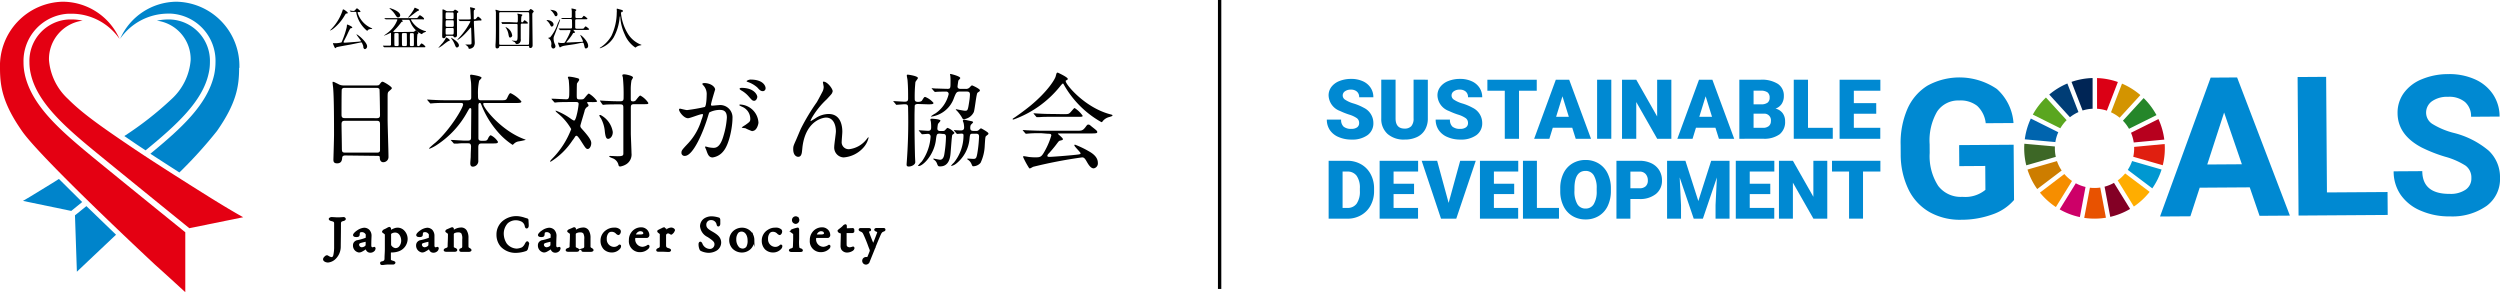 <svg xmlns="http://www.w3.org/2000/svg" xmlns:xlink="http://www.w3.org/1999/xlink" width="372.041" height="43.477" viewBox="0 0 372.041 43.477">
  <defs>
    <clipPath id="clip-path">
      <rect id="長方形_6" data-name="長方形 6" width="165.55" height="43.221" fill="none"/>
    </clipPath>
  </defs>
  <g id="グループ_82" data-name="グループ 82" transform="translate(-778 -6202.5)">
    <g id="レイヤー_2" data-name="レイヤー 2" transform="translate(778 6202.756)">
      <g id="design">
        <g id="logo-header-pc">
          <g id="グループ_6" data-name="グループ 6" clip-path="url(#clip-path)">
            <g id="グループ_5" data-name="グループ 5" clip-path="url(#clip-path)">
              <path id="パス_44" data-name="パス 44" d="M78.4,57.945a.37.37,0,0,1,.21-.1c.056,0,.1.043.21.1a1.128,1.128,0,0,0,.487.179c.179,0,.308-.154.364-.358a5.705,5.705,0,0,0,.13-1.381v-3.4c0-.3-.123-.382-.567-.487-.16-.043-.234-.123-.234-.179s.16-.154.284-.154c.241,0,.648.043.968.043s.7-.043.826-.043a.2.2,0,0,1,.21.154c0,.056-.08.142-.228.179-.364.086-.493.173-.493.543,0,1.443-.031,3.182-.031,3.386a2.43,2.43,0,0,1-.87,1.881,1.733,1.733,0,0,1-.894.37c-.321,0-.617-.167-.617-.345s.148-.271.247-.37" transform="translate(-29.952 -19.991)"/>
              <path id="パス_45" data-name="パス 45" d="M78.4,57.945a.37.37,0,0,1,.21-.1c.056,0,.1.043.21.1a1.128,1.128,0,0,0,.487.179c.179,0,.308-.154.364-.358a5.705,5.705,0,0,0,.13-1.381v-3.4c0-.3-.123-.382-.567-.487-.16-.043-.234-.123-.234-.179s.16-.154.284-.154c.241,0,.648.043.968.043s.7-.043.826-.043a.2.2,0,0,1,.21.154c0,.056-.08.142-.228.179-.364.086-.493.173-.493.543,0,1.443-.031,3.182-.031,3.386a2.43,2.43,0,0,1-.87,1.881,1.733,1.733,0,0,1-.894.37c-.321,0-.617-.167-.617-.345S78.3,58.044,78.4,57.945Z" transform="translate(-29.952 -19.991)" fill="none" stroke="#000" stroke-miterlimit="10" stroke-width="0.25"/>
              <path id="パス_46" data-name="パス 46" d="M87.612,55.03a1.172,1.172,0,0,1,.278.691c0,.3-.037.617-.037,1.542,0,.259.142.389.29.389a.913.913,0,0,0,.278-.068c.031,0,.068.062.068.123a1.042,1.042,0,0,1-.068.21.715.715,0,0,1-.586.29.561.561,0,0,1-.574-.5s-.062-.043-.08-.037a5.717,5.717,0,0,1-.617.382.845.845,0,0,1-.426.123.907.907,0,0,1-.759-.95.617.617,0,0,1,.117-.382.814.814,0,0,1,.321-.234,7.562,7.562,0,0,0,1.363-.382.16.16,0,0,0,.093-.123v-.3a.579.579,0,0,0,0-.21.759.759,0,0,0-.709-.45.66.66,0,0,0-.358.1.839.839,0,0,0-.08.395.3.3,0,0,1-.074.179.616.616,0,0,1-.234.062,1.073,1.073,0,0,1-.333-.043.191.191,0,0,1-.1-.123c0-.136.234-.389.58-.617a1.979,1.979,0,0,1,.944-.358.962.962,0,0,1,.728.3M87.2,57.367a.714.714,0,0,0,.062-.241v-.512c0-.031-.043-.049-.068-.049-.228.043-.7.154-.857.21a.39.39,0,0,0-.3.37.53.53,0,0,0,.537.5.974.974,0,0,0,.617-.278" transform="translate(-32.722 -20.98)"/>
              <path id="パス_47" data-name="パス 47" d="M87.612,55.03a1.172,1.172,0,0,1,.278.691c0,.3-.037.617-.037,1.542,0,.259.142.389.29.389a.913.913,0,0,0,.278-.068c.031,0,.068.062.068.123a1.042,1.042,0,0,1-.068.21.715.715,0,0,1-.586.29.561.561,0,0,1-.574-.5s-.062-.043-.08-.037a5.72,5.72,0,0,1-.617.382.845.845,0,0,1-.426.123.907.907,0,0,1-.759-.95.617.617,0,0,1,.117-.382.814.814,0,0,1,.321-.234,7.561,7.561,0,0,0,1.363-.382.16.16,0,0,0,.093-.123v-.3a.579.579,0,0,0,0-.21.759.759,0,0,0-.709-.45.66.66,0,0,0-.358.1.839.839,0,0,0-.08.395.3.3,0,0,1-.074.179.616.616,0,0,1-.234.062,1.073,1.073,0,0,1-.333-.043.191.191,0,0,1-.1-.123c0-.136.234-.389.58-.617a1.98,1.98,0,0,1,.944-.358A.962.962,0,0,1,87.612,55.03ZM87.2,57.367a.714.714,0,0,0,.062-.241v-.512c0-.031-.043-.049-.068-.049-.228.043-.7.154-.857.21a.39.39,0,0,0-.3.37.53.53,0,0,0,.537.5A.974.974,0,0,0,87.2,57.367Z" transform="translate(-32.722 -20.98)" fill="none" stroke="#000" stroke-miterlimit="10" stroke-width="0.25"/>
              <path id="パス_48" data-name="パス 48" d="M95.257,55a1.678,1.678,0,0,1,.512,1.184,1.85,1.85,0,0,1-1.233,1.739,2.936,2.936,0,0,1-.882.167,2.187,2.187,0,0,1-.3,0,.337.337,0,0,0-.08.16v1.011c0,.111,0,.2.438.321.185.056.241.111.241.16a.226.226,0,0,1-.228.148h-.734c-.364,0-.734.074-.839.074s-.228,0-.228-.148.062-.117.216-.16c.376-.1.426-.253.438-.53,0-.481.049-.913.049-1.406V55.564c0-.055,0-.117-.271-.3-.117-.074-.148-.111-.148-.136a.5.5,0,0,1,.185-.216,4.378,4.378,0,0,0,.512-.253.747.747,0,0,1,.278-.117.2.2,0,0,1,.111.111v.321c0,.1.049.056.08.043a3.435,3.435,0,0,1,.537-.265,1.289,1.289,0,0,1,.487-.1,1.233,1.233,0,0,1,.87.339m-1.85.3a.3.3,0,0,0-.1.148v1.2c0,.469,0,.567.074.617a1,1,0,0,0,.691.432.845.845,0,0,0,.617-.253,1.48,1.48,0,0,0,.364-.962c0-.617-.321-1.344-1.024-1.344a1.073,1.073,0,0,0-.617.173" transform="translate(-35.23 -20.903)"/>
              <path id="パス_49" data-name="パス 49" d="M95.257,55a1.678,1.678,0,0,1,.512,1.184,1.85,1.85,0,0,1-1.233,1.739,2.936,2.936,0,0,1-.882.167,2.187,2.187,0,0,1-.3,0,.337.337,0,0,0-.08.16v1.011c0,.111,0,.2.438.321.185.056.241.111.241.16a.226.226,0,0,1-.228.148h-.734c-.364,0-.734.074-.839.074s-.228,0-.228-.148.062-.117.216-.16c.376-.1.426-.253.438-.53,0-.481.049-.913.049-1.406V55.564c0-.055,0-.117-.271-.3-.117-.074-.148-.111-.148-.136a.5.5,0,0,1,.185-.216,4.378,4.378,0,0,0,.512-.253.747.747,0,0,1,.278-.117.2.2,0,0,1,.111.111v.321c0,.1.049.056.08.043a3.435,3.435,0,0,1,.537-.265,1.289,1.289,0,0,1,.487-.1A1.233,1.233,0,0,1,95.257,55Zm-1.85.3a.3.3,0,0,0-.1.148v1.2c0,.469,0,.567.074.617a1,1,0,0,0,.691.432.845.845,0,0,0,.617-.253,1.48,1.48,0,0,0,.37-.968c0-.617-.321-1.344-1.024-1.344a1.073,1.073,0,0,0-.6.173Z" transform="translate(-35.23 -20.903)" fill="none" stroke="#000" stroke-miterlimit="10" stroke-width="0.25"/>
              <path id="パス_50" data-name="パス 50" d="M102.817,55.03a1.234,1.234,0,0,1,.271.691v1.542c0,.259.136.389.29.389a.876.876,0,0,0,.271-.068c.031,0,.074.062.074.123a.771.771,0,0,1-.074.21.715.715,0,0,1-.586.29c-.21,0-.463-.08-.567-.5,0,0-.068-.043-.08-.037a6.4,6.4,0,0,1-.617.382.882.882,0,0,1-.426.123.913.913,0,0,1-.765-.95.617.617,0,0,1,.123-.382.771.771,0,0,1,.321-.234,7.931,7.931,0,0,0,1.363-.382.166.166,0,0,0,.086-.123v-.3a.579.579,0,0,0,0-.21.746.746,0,0,0-.7-.45.666.666,0,0,0-.364.1.931.931,0,0,0-.08.395.271.271,0,0,1-.068.179.616.616,0,0,1-.234.062,1.092,1.092,0,0,1-.339-.043.2.2,0,0,1-.093-.123c0-.136.228-.389.574-.617a2,2,0,0,1,.95-.358.968.968,0,0,1,.728.3m-.5,2.325a.7.7,0,0,0,.068-.241v-.512c0-.031-.037-.049-.062-.049a8.758,8.758,0,0,0-.857.21c-.228.08-.3.173-.3.37a.53.53,0,0,0,.537.5.962.962,0,0,0,.617-.278" transform="translate(-38.559 -20.98)"/>
              <path id="パス_51" data-name="パス 51" d="M102.817,55.03a1.234,1.234,0,0,1,.271.691v1.542c0,.259.136.389.29.389a.876.876,0,0,0,.271-.068c.031,0,.074.062.074.123a.771.771,0,0,1-.074.21.715.715,0,0,1-.586.29c-.21,0-.463-.08-.567-.5,0,0-.068-.043-.08-.037a6.4,6.4,0,0,1-.617.382.882.882,0,0,1-.426.123.913.913,0,0,1-.765-.95.617.617,0,0,1,.123-.382.771.771,0,0,1,.321-.234,7.933,7.933,0,0,0,1.363-.382.166.166,0,0,0,.086-.123v-.3a.579.579,0,0,0,0-.21.746.746,0,0,0-.7-.45.666.666,0,0,0-.364.1.931.931,0,0,0-.08.395.271.271,0,0,1-.068.179.617.617,0,0,1-.234.062,1.091,1.091,0,0,1-.339-.043.2.2,0,0,1-.093-.123c0-.136.228-.389.574-.617a2,2,0,0,1,.95-.358A.968.968,0,0,1,102.817,55.03Zm-.444,2.337a.7.7,0,0,0,.068-.241v-.512c0-.031-.037-.049-.062-.049a8.752,8.752,0,0,0-.857.21c-.228.08-.3.173-.3.37a.53.53,0,0,0,.537.5A.962.962,0,0,0,102.373,57.367Z" transform="translate(-38.559 -20.98)" fill="none" stroke="#000" stroke-miterlimit="10" stroke-width="0.25"/>
              <path id="パス_52" data-name="パス 52" d="M107.661,54.918c.154-.074.358-.148.518-.228l.21-.08s.136.037.136.1v.352c0,.08,0,.043.056,0a2,2,0,0,1,1.135-.407.826.826,0,0,1,.74.376A1.918,1.918,0,0,1,110.7,56.1v1.2c0,.228.062.3.21.376s.241.154.241.222-.13.13-.234.13h-1.116c-.093,0-.222,0-.222-.13s.043-.111.179-.167a.363.363,0,0,0,.265-.345V56.294a1.721,1.721,0,0,0-.148-.944.666.666,0,0,0-.574-.216,1.234,1.234,0,0,0-.691.173.364.364,0,0,0-.093.2v1.85c0,.123,0,.222.315.339.142.055.2.13.2.191s-.08.13-.222.13h-1.314c-.111,0-.234-.037-.234-.117s.1-.148.179-.173c.352-.111.4-.21.407-.382,0-.389.049-.987.049-1.807,0-.123-.08-.216-.278-.333-.1-.074-.117-.1-.117-.123a.284.284,0,0,1,.148-.2" transform="translate(-41.109 -20.93)"/>
              <path id="パス_53" data-name="パス 53" d="M107.661,54.918c.154-.074.358-.148.518-.228l.21-.08s.136.037.136.1v.352c0,.08,0,.043.056,0a2,2,0,0,1,1.135-.407.826.826,0,0,1,.74.376A1.918,1.918,0,0,1,110.7,56.1v1.2c0,.228.062.3.21.376s.241.154.241.222-.13.13-.234.13h-1.116c-.093,0-.222,0-.222-.13s.043-.111.179-.167a.363.363,0,0,0,.265-.345V56.294a1.721,1.721,0,0,0-.148-.944.666.666,0,0,0-.574-.216,1.234,1.234,0,0,0-.691.173.364.364,0,0,0-.093.2v1.85c0,.123,0,.222.315.339.142.055.2.13.2.191s-.08.13-.222.13h-1.314c-.111,0-.234-.037-.234-.117s.1-.148.179-.173c.352-.111.4-.21.407-.382,0-.389.049-.987.049-1.807,0-.123-.08-.216-.278-.333-.1-.074-.117-.1-.117-.123a.284.284,0,0,1,.16-.167Z" transform="translate(-41.109 -20.93)" fill="none" stroke="#000" stroke-miterlimit="10" stroke-width="0.25"/>
              <path id="パス_54" data-name="パス 54" d="M123.873,52.111c.2.056.456.148.518.148a.179.179,0,0,1,.123.123c0,.148.037.617.037.826s-.086.315-.185.315-.13-.123-.16-.234a1.067,1.067,0,0,0-.549-.771,2.035,2.035,0,0,0-.95-.216,1.93,1.93,0,0,0-1.233.475,2.393,2.393,0,0,0-.641,1.665,2.831,2.831,0,0,0,.475,1.53,2.109,2.109,0,0,0,1.579.8,2.374,2.374,0,0,0,.857-.216,1.492,1.492,0,0,0,.438-.512c.13-.253.2-.358.278-.358s.142.117.142.271a7.679,7.679,0,0,1-.185.752.555.555,0,0,1-.142.167,4.662,4.662,0,0,1-1.493.278,2.9,2.9,0,0,1-2.165-.863A2.559,2.559,0,0,1,120,54.584a2.467,2.467,0,0,1,1.11-2.128,3.084,3.084,0,0,1,1.85-.518,3.7,3.7,0,0,1,.987.154" transform="translate(-45.991 -19.905)"/>
              <path id="パス_55" data-name="パス 55" d="M123.873,52.111c.2.056.456.148.518.148a.179.179,0,0,1,.123.123c0,.148.037.617.037.826s-.086.315-.185.315-.13-.123-.16-.234a1.067,1.067,0,0,0-.549-.771,2.035,2.035,0,0,0-.95-.216,1.93,1.93,0,0,0-1.233.475,2.393,2.393,0,0,0-.641,1.665,2.831,2.831,0,0,0,.475,1.53,2.109,2.109,0,0,0,1.579.8,2.374,2.374,0,0,0,.857-.216,1.492,1.492,0,0,0,.438-.512c.13-.253.2-.358.278-.358s.142.117.142.271a7.679,7.679,0,0,1-.185.752.555.555,0,0,1-.142.167,4.662,4.662,0,0,1-1.493.278,2.9,2.9,0,0,1-2.165-.863A2.559,2.559,0,0,1,120,54.584a2.467,2.467,0,0,1,1.11-2.128,3.084,3.084,0,0,1,1.85-.518,3.7,3.7,0,0,1,.913.173Z" transform="translate(-45.991 -19.905)" fill="none" stroke="#000" stroke-miterlimit="10" stroke-width="0.25"/>
              <path id="パス_56" data-name="パス 56" d="M132.238,55.03a1.233,1.233,0,0,1,.278.691c0,.3-.037.617-.037,1.542,0,.259.142.389.29.389a.839.839,0,0,0,.271-.068c.037,0,.074.062.074.123a.77.77,0,0,1-.074.21.7.7,0,0,1-.58.29.561.561,0,0,1-.574-.5s-.062-.043-.08-.037a5.721,5.721,0,0,1-.617.382.845.845,0,0,1-.426.123.907.907,0,0,1-.765-.95.616.616,0,0,1,.117-.382.814.814,0,0,1,.321-.234,7.562,7.562,0,0,0,1.363-.382.16.16,0,0,0,.093-.123v-.3a.581.581,0,0,0,0-.21.759.759,0,0,0-.709-.45.66.66,0,0,0-.358.1.839.839,0,0,0-.08.395.3.3,0,0,1-.074.179.617.617,0,0,1-.234.062,1.055,1.055,0,0,1-.333-.043.191.191,0,0,1-.1-.123c0-.136.234-.389.58-.617a1.98,1.98,0,0,1,.944-.358.962.962,0,0,1,.728.3m-.456,2.325a.716.716,0,0,0,.062-.241v-.512c0-.031-.043-.049-.068-.049-.228.043-.7.154-.857.21a.39.39,0,0,0-.3.37.53.53,0,0,0,.537.5.974.974,0,0,0,.617-.278" transform="translate(-49.823 -20.98)"/>
              <path id="パス_57" data-name="パス 57" d="M132.238,55.03a1.234,1.234,0,0,1,.278.691c0,.3-.037.617-.037,1.542,0,.259.142.389.29.389a.838.838,0,0,0,.271-.068c.037,0,.074.062.074.123a.77.77,0,0,1-.074.21.7.7,0,0,1-.58.29.561.561,0,0,1-.574-.5s-.062-.043-.08-.037a5.722,5.722,0,0,1-.617.382.845.845,0,0,1-.426.123.907.907,0,0,1-.765-.95.616.616,0,0,1,.117-.382.814.814,0,0,1,.321-.234,7.562,7.562,0,0,0,1.363-.382.16.16,0,0,0,.093-.123v-.3a.581.581,0,0,0,0-.21.759.759,0,0,0-.709-.45.66.66,0,0,0-.358.1.839.839,0,0,0-.08.395.3.3,0,0,1-.074.179.617.617,0,0,1-.234.062,1.055,1.055,0,0,1-.333-.043.191.191,0,0,1-.1-.123c0-.136.234-.389.58-.617a1.98,1.98,0,0,1,.944-.358A.962.962,0,0,1,132.238,55.03Zm-.438,2.337a.716.716,0,0,0,.062-.241v-.512c0-.031-.043-.049-.068-.049-.228.043-.7.154-.857.21a.39.39,0,0,0-.3.37.53.53,0,0,0,.537.5A.974.974,0,0,0,131.8,57.367Z" transform="translate(-49.823 -20.98)" fill="none" stroke="#000" stroke-miterlimit="10" stroke-width="0.25"/>
              <path id="パス_58" data-name="パス 58" d="M137.1,54.918c.154-.074.364-.148.524-.228a1.114,1.114,0,0,1,.21-.08s.136.037.136.1v.352c0,.08.031.043.055,0a2.023,2.023,0,0,1,1.141-.407.814.814,0,0,1,.734.376,1.918,1.918,0,0,1,.241,1.067v1.2a.345.345,0,0,0,.21.376c.142.074.241.154.241.222s-.13.13-.234.13h-1.122c-.1,0-.216,0-.216-.13s.037-.111.173-.167a.363.363,0,0,0,.265-.345V56.294a1.7,1.7,0,0,0-.154-.944.66.66,0,0,0-.567-.216,1.233,1.233,0,0,0-.691.173.327.327,0,0,0-.1.2v1.85c0,.123,0,.222.315.339.142.055.21.13.21.191s-.08.13-.228.13h-1.314c-.111,0-.234-.037-.234-.117s.093-.148.173-.173c.358-.111.4-.21.413-.382,0-.389.049-.987.049-1.807,0-.123-.08-.216-.284-.333-.1-.074-.111-.1-.111-.123a.3.3,0,0,1,.142-.2" transform="translate(-52.388 -20.93)"/>
              <path id="パス_59" data-name="パス 59" d="M137.1,54.918c.154-.074.364-.148.524-.228a1.114,1.114,0,0,1,.21-.08s.136.037.136.1v.352c0,.08.031.043.055,0a2.023,2.023,0,0,1,1.141-.407.814.814,0,0,1,.734.376,1.918,1.918,0,0,1,.241,1.067v1.2a.345.345,0,0,0,.21.376c.142.074.241.154.241.222s-.13.13-.234.13h-1.122c-.1,0-.216,0-.216-.13s.037-.111.173-.167a.363.363,0,0,0,.265-.345V56.294a1.7,1.7,0,0,0-.154-.944.66.66,0,0,0-.567-.216,1.233,1.233,0,0,0-.691.173.327.327,0,0,0-.1.2v1.85c0,.123,0,.222.315.339.142.055.21.13.21.191s-.08.13-.228.13h-1.314c-.111,0-.234-.037-.234-.117s.093-.148.173-.173c.358-.111.4-.21.413-.382,0-.389.049-.987.049-1.807,0-.123-.08-.216-.284-.333-.1-.074-.111-.1-.111-.123a.3.3,0,0,1,.167-.167Z" transform="translate(-52.388 -20.93)" fill="none" stroke="#000" stroke-miterlimit="10" stroke-width="0.25"/>
              <path id="パス_60" data-name="パス 60" d="M147.807,54.955a.346.346,0,0,1,.074.191c0,.222-.142.419-.253.419a.617.617,0,0,1-.277-.185.987.987,0,0,0-.759-.3.691.691,0,0,0-.537.259,1.431,1.431,0,0,0-.271.95,1.233,1.233,0,0,0,1.184,1.289,1.092,1.092,0,0,0,.8-.333.092.092,0,0,1,.142.068.481.481,0,0,1-.1.308,1.449,1.449,0,0,1-1.178.537,1.56,1.56,0,0,1-1.073-.419,1.69,1.69,0,0,1-.456-1.184,1.739,1.739,0,0,1,.82-1.523,1.85,1.85,0,0,1,1.067-.321,1.067,1.067,0,0,1,.82.241" transform="translate(-55.611 -20.967)"/>
              <path id="パス_61" data-name="パス 61" d="M147.807,54.955a.346.346,0,0,1,.074.191c0,.222-.142.419-.253.419a.617.617,0,0,1-.277-.185.987.987,0,0,0-.759-.3.691.691,0,0,0-.537.259,1.431,1.431,0,0,0-.271.95,1.233,1.233,0,0,0,1.184,1.289,1.092,1.092,0,0,0,.8-.333.092.092,0,0,1,.142.068.481.481,0,0,1-.1.308,1.449,1.449,0,0,1-1.178.537,1.56,1.56,0,0,1-1.073-.419,1.69,1.69,0,0,1-.456-1.184,1.739,1.739,0,0,1,.82-1.523,1.85,1.85,0,0,1,1.067-.321A1.067,1.067,0,0,1,147.807,54.955Z" transform="translate(-55.611 -20.967)" fill="none" stroke="#000" stroke-miterlimit="10" stroke-width="0.25"/>
              <path id="パス_62" data-name="パス 62" d="M154.6,55.17a.987.987,0,0,1,.142.561.327.327,0,0,1-.222.241H152.8a.21.21,0,0,0-.13.086.7.7,0,0,0-.037.247,1.233,1.233,0,0,0,1.234,1.233,1.646,1.646,0,0,0,.808-.3.1.1,0,0,1,.093.1.4.4,0,0,1-.1.247,1.61,1.61,0,0,1-1.147.5,1.5,1.5,0,0,1-1.573-1.659,1.77,1.77,0,0,1,.777-1.517,1.684,1.684,0,0,1,.937-.271,1.086,1.086,0,0,1,.944.481m-1.85.456s0,.08.049.08h.617c.3,0,.672,0,.672-.284s-.191-.456-.617-.456a.888.888,0,0,0-.691.648" transform="translate(-58.232 -20.941)"/>
              <path id="パス_63" data-name="パス 63" d="M154.6,55.17a.987.987,0,0,1,.142.561.327.327,0,0,1-.222.241H152.8a.21.21,0,0,0-.13.086.7.7,0,0,0-.037.247,1.233,1.233,0,0,0,1.234,1.233,1.646,1.646,0,0,0,.808-.3.1.1,0,0,1,.093.1.4.4,0,0,1-.1.247,1.61,1.61,0,0,1-1.147.5,1.5,1.5,0,0,1-1.573-1.659,1.77,1.77,0,0,1,.777-1.517,1.684,1.684,0,0,1,.937-.271A1.085,1.085,0,0,1,154.6,55.17Zm-1.85.456s0,.08.049.08h.617c.3,0,.672,0,.672-.284s-.191-.456-.617-.456a.888.888,0,0,0-.746.66Z" transform="translate(-58.232 -20.941)" fill="none" stroke="#000" stroke-miterlimit="10" stroke-width="0.25"/>
              <path id="パス_64" data-name="パス 64" d="M158.827,54.982c.123-.074.376-.185.543-.271a.58.58,0,0,1,.234-.08s.093.086.093.111v.395s.056.055.08,0a1.3,1.3,0,0,1,.863-.469c.234,0,.444.16.444.247a.814.814,0,0,1-.321.487.222.222,0,0,1-.086.074.327.327,0,0,1-.185-.08.524.524,0,0,0-.29-.1.438.438,0,0,0-.37.185.42.42,0,0,0-.068.185v1.517c0,.284.093.456.45.549.185.049.29.117.29.185s-.1.136-.2.136c-.247,0-.654-.031-.888-.031h-.648c-.222,0-.216-.086-.216-.13s.086-.136.185-.167c.308-.111.333-.234.345-.419v-1.77c0-.049,0-.1-.2-.241-.086-.062-.179-.136-.179-.185a.185.185,0,0,1,.117-.167" transform="translate(-60.767 -20.938)"/>
              <path id="パス_65" data-name="パス 65" d="M158.827,54.982c.123-.074.376-.185.543-.271a.58.58,0,0,1,.234-.08s.093.086.093.111v.395s.056.055.08,0a1.3,1.3,0,0,1,.863-.469c.234,0,.444.16.444.247a.814.814,0,0,1-.321.487.222.222,0,0,1-.086.074.327.327,0,0,1-.185-.08.524.524,0,0,0-.29-.1.438.438,0,0,0-.37.185.42.42,0,0,0-.068.185v1.517c0,.284.093.456.45.549.185.049.29.117.29.185s-.1.136-.2.136c-.247,0-.654-.031-.888-.031h-.648c-.222,0-.216-.086-.216-.13s.086-.136.185-.167c.308-.111.333-.234.345-.419v-1.77c0-.049,0-.1-.2-.241-.086-.062-.179-.136-.179-.185A.185.185,0,0,1,158.827,54.982Z" transform="translate(-60.767 -20.938)" fill="none" stroke="#000" stroke-miterlimit="10" stroke-width="0.25"/>
              <path id="パス_66" data-name="パス 66" d="M171.646,52.167c.049,0,.1.136.1.222v.58c0,.123-.062.271-.166.271s-.111-.123-.136-.185a.937.937,0,0,0-.981-.765.789.789,0,0,0-.8.789c0,.475.2.715.907,1.122.8.456,1.307.833,1.307,1.585a1.307,1.307,0,0,1-.617,1.067,2.263,2.263,0,0,1-1.1.308A2.683,2.683,0,0,1,169,56.879a.4.4,0,0,1-.111-.16,1.851,1.851,0,0,1-.13-.715c0-.173.074-.253.136-.253s.148.086.191.2a1.351,1.351,0,0,0,1.234.882.808.808,0,0,0,.808-.826c0-.389-.222-.617-1.079-1.178a1.85,1.85,0,0,1-1.067-1.5,1.289,1.289,0,0,1,.617-1.092,1.93,1.93,0,0,1,.987-.259,3.83,3.83,0,0,1,.993.2" transform="translate(-64.679 -19.918)"/>
              <path id="パス_67" data-name="パス 67" d="M171.646,52.167c.049,0,.1.136.1.222v.58c0,.123-.062.271-.166.271s-.111-.123-.136-.185a.937.937,0,0,0-.981-.765.789.789,0,0,0-.8.789c0,.475.2.715.907,1.122.8.456,1.307.833,1.307,1.585a1.307,1.307,0,0,1-.617,1.067,2.263,2.263,0,0,1-1.1.308A2.683,2.683,0,0,1,169,56.879a.4.4,0,0,1-.111-.16,1.851,1.851,0,0,1-.13-.715c0-.173.074-.253.136-.253s.148.086.191.2a1.351,1.351,0,0,0,1.234.882.808.808,0,0,0,.808-.826c0-.389-.222-.617-1.079-1.178a1.85,1.85,0,0,1-1.067-1.5,1.289,1.289,0,0,1,.617-1.092,1.93,1.93,0,0,1,.987-.259A3.83,3.83,0,0,1,171.646,52.167Z" transform="translate(-64.679 -19.918)" fill="none" stroke="#000" stroke-miterlimit="10" stroke-width="0.25"/>
              <path id="パス_68" data-name="パス 68" d="M179.651,56.391a1.721,1.721,0,0,1-.518,1.3,1.752,1.752,0,0,1-1.233.481,1.85,1.85,0,0,1-1.27-.524,1.7,1.7,0,0,1-.469-1.184,1.727,1.727,0,0,1,.617-1.332,1.85,1.85,0,0,1,1.122-.407,1.7,1.7,0,0,1,1.7,1.672m-2.307-1.11a1.628,1.628,0,0,0-.333,1.055,1.776,1.776,0,0,0,.481,1.283,1.012,1.012,0,0,0,.617.216.851.851,0,0,0,.617-.308,1.887,1.887,0,0,0,.216-1.073c0-.685-.358-1.4-1.042-1.4a.851.851,0,0,0-.543.228" transform="translate(-67.516 -20.972)"/>
              <path id="パス_69" data-name="パス 69" d="M179.651,56.391a1.721,1.721,0,0,1-.518,1.3,1.751,1.751,0,0,1-1.233.481,1.85,1.85,0,0,1-1.27-.524,1.7,1.7,0,0,1-.469-1.184,1.727,1.727,0,0,1,.617-1.332,1.85,1.85,0,0,1,1.122-.407,1.7,1.7,0,0,1,1.752,1.671Zm-2.356-1.11a1.628,1.628,0,0,0-.333,1.055,1.776,1.776,0,0,0,.481,1.283,1.012,1.012,0,0,0,.617.216.851.851,0,0,0,.617-.308,1.887,1.887,0,0,0,.216-1.073c0-.685-.358-1.4-1.042-1.4a.851.851,0,0,0-.555.228Z" transform="translate(-67.516 -20.972)" fill="none" stroke="#000" stroke-miterlimit="10" stroke-width="0.25"/>
              <path id="パス_70" data-name="パス 70" d="M186.733,54.956a.4.4,0,0,1,.068.191c0,.222-.142.419-.253.419a.617.617,0,0,1-.278-.185.987.987,0,0,0-.759-.3.7.7,0,0,0-.537.259,1.431,1.431,0,0,0-.271.95,1.233,1.233,0,0,0,1.184,1.289,1.092,1.092,0,0,0,.8-.333.093.093,0,0,1,.142.068.506.506,0,0,1-.1.308,1.468,1.468,0,0,1-1.184.537,1.56,1.56,0,0,1-1.073-.419,1.69,1.69,0,0,1-.456-1.184,1.739,1.739,0,0,1,.82-1.523,1.85,1.85,0,0,1,1.067-.321,1.1,1.1,0,0,1,.826.241" transform="translate(-70.528 -20.967)"/>
              <path id="パス_71" data-name="パス 71" d="M186.733,54.956a.4.4,0,0,1,.068.191c0,.222-.142.419-.253.419a.617.617,0,0,1-.278-.185.987.987,0,0,0-.759-.3.7.7,0,0,0-.537.259,1.431,1.431,0,0,0-.271.95,1.233,1.233,0,0,0,1.184,1.289,1.092,1.092,0,0,0,.8-.333.093.093,0,0,1,.142.068.506.506,0,0,1-.1.308,1.468,1.468,0,0,1-1.184.537,1.56,1.56,0,0,1-1.073-.419,1.69,1.69,0,0,1-.456-1.184,1.739,1.739,0,0,1,.82-1.523,1.85,1.85,0,0,1,1.067-.321A1.1,1.1,0,0,1,186.733,54.956Z" transform="translate(-70.528 -20.967)" fill="none" stroke="#000" stroke-miterlimit="10" stroke-width="0.25"/>
              <path id="パス_72" data-name="パス 72" d="M190.891,53.93a4.459,4.459,0,0,1,.87-.265c.031,0,.08.1.08.13v1.468a6.454,6.454,0,0,0,.031,1.277c.031.043.037.142.327.222.111.031.191.1.191.185s-.123.1-.228.1H190.81c-.117,0-.241-.049-.241-.117s.08-.13.2-.16c.352-.093.364-.154.4-.481,0-.173.031-.715.031-1.172V54.5c0-.037-.08-.148-.308-.3a.247.247,0,0,1-.092-.16c0-.043.062-.08.1-.1m.845-1.85a.617.617,0,0,1,.136.333.456.456,0,0,1-.426.456.5.5,0,0,1-.345-.185.4.4,0,0,1-.08-.241A.438.438,0,0,1,191.5,52a.358.358,0,0,1,.247.093" transform="translate(-73.039 -19.929)"/>
              <path id="パス_73" data-name="パス 73" d="M190.891,53.922a4.46,4.46,0,0,1,.87-.265c.031,0,.08.1.08.13v1.468a6.455,6.455,0,0,0,.031,1.277c.031.043.037.142.327.222.111.031.191.1.191.185s-.123.1-.228.1H190.81c-.117,0-.241-.049-.241-.117s.08-.13.2-.16c.352-.093.364-.154.4-.481,0-.173.031-.715.031-1.172V54.5c0-.037-.08-.148-.308-.3a.246.246,0,0,1-.092-.16C190.786,53.978,190.835,53.941,190.891,53.922Zm.845-1.85a.617.617,0,0,1,.136.333.456.456,0,0,1-.426.456.5.5,0,0,1-.345-.185.4.4,0,0,1-.08-.241.438.438,0,0,1,.469-.456.358.358,0,0,1,.247.123Z" transform="translate(-73.039 -19.921)" fill="none" stroke="#000" stroke-miterlimit="10" stroke-width="0.25"/>
              <path id="パス_74" data-name="パス 74" d="M198.253,55.17a.987.987,0,0,1,.136.561c0,.086-.136.241-.216.241h-1.727a.21.21,0,0,0-.13.086.7.7,0,0,0-.037.247,1.233,1.233,0,0,0,1.233,1.233,1.622,1.622,0,0,0,.808-.3c.031,0,.1,0,.1.1a.4.4,0,0,1-.1.247,1.6,1.6,0,0,1-1.147.5,1.5,1.5,0,0,1-1.573-1.659,1.77,1.77,0,0,1,.777-1.517,1.7,1.7,0,0,1,.937-.271,1.092,1.092,0,0,1,.95.481m-1.85.456s0,.08.043.08h.586c.308,0,.672,0,.672-.284s-.191-.456-.617-.456a.876.876,0,0,0-.685.648" transform="translate(-74.961 -20.941)"/>
              <path id="パス_75" data-name="パス 75" d="M198.253,55.17a.987.987,0,0,1,.136.561c0,.086-.136.241-.216.241h-1.727a.21.21,0,0,0-.13.086.7.7,0,0,0-.037.247,1.233,1.233,0,0,0,1.233,1.233,1.622,1.622,0,0,0,.808-.3c.031,0,.1,0,.1.1a.4.4,0,0,1-.1.247,1.6,1.6,0,0,1-1.147.5,1.5,1.5,0,0,1-1.573-1.659,1.77,1.77,0,0,1,.777-1.517,1.7,1.7,0,0,1,.937-.271A1.092,1.092,0,0,1,198.253,55.17Zm-1.85.456s0,.08.043.08h.586c.308,0,.672,0,.672-.284s-.191-.456-.617-.456a.876.876,0,0,0-.709.66Z" transform="translate(-74.961 -20.942)" fill="none" stroke="#000" stroke-miterlimit="10" stroke-width="0.25"/>
              <path id="パス_76" data-name="パス 76" d="M204.446,54.467c.056,0,.1.086.1.136s0,.216,0,.259-.1.1-.185.1h-.907s-.055,0-.055.123v1.456c0,.364,0,.487.123.617a.727.727,0,0,0,.432.173,1.406,1.406,0,0,0,.37-.068.84.84,0,0,1,.173-.049c.031,0,.074.055.074.117a.445.445,0,0,1-.191.284,1.48,1.48,0,0,1-.82.247.888.888,0,0,1-.7-.37,1.03,1.03,0,0,1-.111-.567c0-.561.037-1.048.037-1.813,0-.086,0-.093-.247-.13a.351.351,0,0,1-.241-.228c0-.037.092-.1.166-.173a3.849,3.849,0,0,0,.58-.481.493.493,0,0,1,.321-.2c.031,0,.068.08.068.117v.395c0,.049,0,.092.062.092h.987" transform="translate(-77.534 -20.658)"/>
              <path id="パス_77" data-name="パス 77" d="M204.446,54.467c.056,0,.1.086.1.136s0,.216,0,.259-.1.1-.185.1h-.907s-.055,0-.055.123v1.456c0,.364,0,.487.123.617a.727.727,0,0,0,.432.173,1.406,1.406,0,0,0,.37-.068.84.84,0,0,1,.173-.049c.031,0,.074.055.074.117a.445.445,0,0,1-.191.284,1.48,1.48,0,0,1-.82.247.888.888,0,0,1-.7-.37,1.03,1.03,0,0,1-.111-.567c0-.561.037-1.048.037-1.813,0-.086,0-.093-.247-.13a.351.351,0,0,1-.241-.228c0-.037.092-.1.166-.173a3.849,3.849,0,0,0,.58-.481.493.493,0,0,1,.321-.2c.031,0,.068.08.068.117v.395c0,.049,0,.092.062.092Z" transform="translate(-77.534 -20.658)" fill="none" stroke="#000" stroke-miterlimit="10" stroke-width="0.25"/>
              <path id="パス_78" data-name="パス 78" d="M207.567,54.816h1.227c.136,0,.2.056.2.13s-.037.1-.185.142-.148.111-.1.259.475,1.307.691,1.745a.055.055,0,0,0,.092,0c.247-.617.512-1.289.648-1.69.049-.154,0-.222-.216-.3-.111-.043-.21-.1-.21-.167s.1-.13.21-.13h1.024c.154,0,.185.043.185.13s-.062.117-.2.167c-.228.08-.339.2-.475.5-.216.475-.709,1.659-.882,2.122-.241.617-.752,1.85-.826,2.06a.524.524,0,0,1-.376.222.438.438,0,0,1-.45-.463.444.444,0,0,1,.444-.419h.2c.056,0,.123-.1.154-.179s.234-.567.315-.8a.679.679,0,0,0,0-.222c-.055-.154-.13-.321-.2-.512a20.447,20.447,0,0,0-.8-1.949.74.74,0,0,0-.432-.364c-.136-.056-.21-.111-.21-.173s.074-.123.185-.123" transform="translate(-79.489 -21.007)"/>
              <path id="パス_79" data-name="パス 79" d="M207.567,54.816h1.227c.136,0,.2.056.2.13s-.037.1-.185.142-.148.111-.1.259.475,1.307.691,1.745a.055.055,0,0,0,.092,0c.247-.617.512-1.289.648-1.69.049-.154,0-.222-.216-.3-.111-.043-.21-.1-.21-.167s.1-.13.21-.13h1.024c.154,0,.185.043.185.13s-.062.117-.2.167c-.228.08-.339.2-.475.5-.216.475-.709,1.659-.882,2.122-.241.617-.752,1.85-.826,2.06a.524.524,0,0,1-.376.222.438.438,0,0,1-.45-.463.444.444,0,0,1,.444-.419h.2c.056,0,.123-.1.154-.179s.234-.567.315-.8a.679.679,0,0,0,0-.222c-.055-.154-.13-.321-.2-.512a20.446,20.446,0,0,0-.8-1.949.74.74,0,0,0-.432-.364c-.136-.056-.21-.111-.21-.173S207.456,54.816,207.567,54.816Z" transform="translate(-79.489 -21.007)" fill="none" stroke="#000" stroke-miterlimit="10" stroke-width="0.25"/>
              <path id="パス_80" data-name="パス 80" d="M10.893,42.76l-1.036.654c-2.973,1.85-4.317,2.615-4.317,2.615l7.185,1.492L14.353,46.2c-1.178-1.153-2.35-2.313-3.46-3.435" transform="translate(-2.123 -16.388)" fill="#0084cb"/>
              <path id="パス_81" data-name="パス 81" d="M33.152,23.769c4.613-3.774,8.517-7.327,9.4-11.477a7.21,7.21,0,0,0,.185-1.628,6.164,6.164,0,0,0-5.9-6.383h-.389a8.566,8.566,0,0,0-1.61.179,5.773,5.773,0,0,1,5.033,5.859,8.771,8.771,0,0,1-2.831,5.8A49.844,49.844,0,0,1,30,21.629l1.085.74c.617.426,1.338.907,2.1,1.4" transform="translate(-11.498 -1.64)" fill="#0084cb"/>
              <path id="パス_82" data-name="パス 82" d="M46.737,9.868A9.557,9.557,0,0,0,37.363,0,9.251,9.251,0,0,0,29,5.507,8.711,8.711,0,0,1,36.092,1.77h.438a7.037,7.037,0,0,1,6.655,7.253,9.189,9.189,0,0,1-.191,1.807c-1,4.508-4.971,8.061-9.5,11.792,1.418.925,2.936,1.9,4.317,2.788a65.416,65.416,0,0,0,5.588-6.167c2.917-4.163,3.3-6.685,3.3-9.405" transform="translate(-11.115)" fill="#0084cb"/>
              <path id="パス_83" data-name="パス 83" d="M18.09,50.689l.284,8.394L20.1,57.449c.8-.74,2.288-2.159,4.1-3.873-1.363-1.3-2.88-2.763-4.41-4.255l-1.7,1.369" transform="translate(-6.933 -18.903)" fill="#0084cb"/>
              <path id="パス_84" data-name="パス 84" d="M12.987,4.276A6.167,6.167,0,0,0,7.1,10.659a7.561,7.561,0,0,0,.179,1.628c.907,4.243,4.934,7.839,9.67,11.718,4.317,3.534,12.532,10.188,13.944,11.336l8.018-1.634s-1.579-.851-4.737-2.812c0,0-8.073-5.02-12.3-7.907-4.558-3.084-7.062-4.9-9.023-6.87a8.84,8.84,0,0,1-2.843-5.8,5.773,5.773,0,0,1,5.008-5.865,7.7,7.7,0,0,0-1.61-.179h-.4" transform="translate(-2.719 -1.637)" fill="#e40012"/>
              <path id="パス_85" data-name="パス 85" d="M3.7,10.842a8.184,8.184,0,0,1-.2-1.819,7.043,7.043,0,0,1,6.729-7.24h.444a8.7,8.7,0,0,1,7.123,3.768A9.288,9.288,0,0,0,9.368,0,9.552,9.552,0,0,0,0,9.868c0,2.72.382,5.242,3.293,9.405S23.066,39.126,23.066,39.126c1.924,1.721,4.508,4.1,4.508,4.1V34.309c-1.573-1.27-9.633-7.789-13.9-11.286-4.718-3.9-8.93-7.53-9.979-12.181" fill="#e40012"/>
              <path id="パス_86" data-name="パス 86" d="M82.254,2.281c0,.056,0,.068-.234.093-.049,0-.068.031-.234.3a6.963,6.963,0,0,1-1.7,1.967,1.32,1.32,0,0,1-.456.247H79.59l.339-.339a7.154,7.154,0,0,0,1.542-2.6c.043-.191.08-.191.1-.191h.074c.025,0,.617.382.617.512m2.325,5.008a3.941,3.941,0,0,0-.2-.506c-.037-.074-.068-.111-.13-.111s-1.443.3-1.715.345-1.807.321-1.918.364-.179.154-.216.154-.086-.062-.148-.2a4.317,4.317,0,0,1-.21-.506c0-.037.037-.043.08-.043a3.361,3.361,0,0,0,1.2-.117,12.954,12.954,0,0,0,.715-2.035,1.974,1.974,0,0,0,.086-.5c0-.068,0-.111.074-.111s.722.3.722.413-.062.1-.179.123-.136,0-.617,1.048c-.08.167-.506.974-.506,1.018s.08.093.13.093c.234,0,1.893-.136,1.986-.142.432-.043.481-.043.481-.111s-.678-.913-.678-.993h0c.222,0,1.591,1.19,1.591,1.77a.426.426,0,0,1-.3.432c-.16,0-.2-.08-.29-.358m-1.98-5.335V1.923h0c.055,0,.45.062.53.062a.377.377,0,0,0,.271-.148c.191-.216.222-.247.265-.247s.512.37.512.475-.062.08-.259.08c-.055,0-.16,0-.16.1a3.639,3.639,0,0,0,2,2.263c.16.08.173.1.173.123s-.068.043-.117.043a.826.826,0,0,0-.463.1c-.037,0-.142.173-.173.173a4.681,4.681,0,0,1-1.6-2.578c0-.21-.037-.247-.167-.247a4.212,4.212,0,0,0-.481,0h-.154L82.7,2.1Z" transform="translate(-30.504 -0.609)"/>
              <path id="パス_87" data-name="パス 87" d="M96.894,5.039a.259.259,0,0,0,.21-.074c.1-.086.16-.142.2-.142A1.52,1.52,0,0,1,97.7,5.2c0,.056-.16.179-.167.21a10.68,10.68,0,0,0-.043,1.5c0,.247.056.247.234.247.074,0,.086,0,.2-.16s.185-.234.234-.234a1.363,1.363,0,0,1,.567.475c0,.1-.031.1-.358.1H92.6L92.546,7.3l-.136-.154V7.1h1.005a.167.167,0,0,0,.191-.191V5.379c0-.136,0-.2-.068-.2a5.409,5.409,0,0,1-.944.419H92.54s.419-.3.5-.364a4.317,4.317,0,0,0,1.511-1.98c0-.08-.092-.08-.142-.08H92.823a.07.07,0,0,1-.062-.043l-.142-.1a.074.074,0,0,1,0-.037h4.552c.3,0,.333,0,.395-.08.2-.247.271-.345.339-.345s.617.364.617.512,0,.1-.358.1H96.7c-.049,0-.123,0-.123.068a3.435,3.435,0,0,0,1.98,1.634l.173.037c.037,0,.08,0,.08.062s-.308.16-.364.185-.228.21-.284.21a3.423,3.423,0,0,1-1.6-1.61,4.318,4.318,0,0,0-.2-.45c-.037-.074-.111-.074-.2-.074h-.974s.173.179.173.228,0,.043-.123.074a.154.154,0,0,0-.117.08,9.783,9.783,0,0,1-1.067,1.233c-.1.1-.111.111-.111.136s.086.08.21.08Zm-2.22-2.146c-.173,0-.21-.056-.512-.518a3.484,3.484,0,0,0-.654-.709c-.117-.086-.117-.1-.117-.123s0-.031.049-.031,1.536.432,1.536,1.079a.321.321,0,0,1-.284.3m-.136,4.262c.037,0,.167,0,.185-.13s0-.2,0-1.56c0-.136,0-.241-.2-.241H94.3c-.068,0-.173,0-.191.13s0,1.4,0,1.6c0,.08,0,.2.2.2Zm1.19,0c.068,0,.191,0,.216-.13s0-1.449,0-1.6,0-.2-.21-.2h-.3c-.08,0-.2,0-.216.13s0,1.283,0,1.449,0,.352.179.352Zm2.023-5.366c0,.062,0,.086-.13.123-.271.086-1.3,1.018-1.462,1.018h-.043a2.76,2.76,0,0,1,.234-.3,6.58,6.58,0,0,0,.672-1c.062-.154.068-.179.111-.179a.327.327,0,0,1,.093.031c.475.2.524.222.524.333m-.962,5.341c.086,0,.154,0,.191-.086S97,5.656,97,5.5s0-.271-.21-.271h-.173c-.068,0-.154,0-.191.086a10.486,10.486,0,0,0,0,1.079,5.692,5.692,0,0,0,0,.678c.037.086.136.086.191.086Z" transform="translate(-35.417 -0.556)"/>
              <path id="パス_88" data-name="パス 88" d="M107.442,6.252c0,.068-.037.08-.228.136a9.511,9.511,0,0,0-.826.617,4.064,4.064,0,0,1-.648.395h0s.5-.617.617-.709A5.371,5.371,0,0,0,106.832,6a.324.324,0,0,1,.1-.167,1.32,1.32,0,0,1,.549.4m.333-4.317a.321.321,0,0,0,.271-.1c.093-.1.1-.123.16-.123s.493.216.493.339a.1.1,0,0,1-.037.074c-.123.074-.154.086-.167.148s0,1.394,0,1.715V5.5a.3.3,0,0,1-.339.315c-.123,0-.142-.056-.173-.136s-.154-.1-.21-.1h-.759a.179.179,0,0,0-.2.13.3.3,0,0,1-.308.234c-.216,0-.216-.222-.216-.345,0-.389.043-2.319.043-2.751V1.768c0-.043,0-.117.062-.117a1.079,1.079,0,0,1,.438.2.648.648,0,0,0,.339.074Zm-.765,1.357c-.21,0-.21.037-.21.691,0,.167,0,.284.2.284h.808c.21,0,.21-.093.21-.358,0-.617,0-.617-.21-.617Zm0-1.172c-.21,0-.21,0-.21.7,0,.185,0,.3.21.3h.783c.2,0,.2-.08.2-.376,0-.617,0-.617-.2-.617Zm0,2.325c-.21,0-.21.043-.21.506s0,.469.21.469h.783c.216,0,.216-.062.216-.617,0-.278,0-.37-.21-.37ZM108.824,7a.327.327,0,0,1-.3.321c-.142,0-.21-.16-.315-.426A3.6,3.6,0,0,0,107.7,6c0-.056-.074-.117-.056-.136s1.178.617,1.178,1.141m2.467-3.651c-.173,0-.241,0-.241.16,0,.481.13,2.9.13,3.034a1.073,1.073,0,0,1-.173.672.944.944,0,0,1-.617.3c-.062,0-.111,0-.123-.074a.543.543,0,0,0-.148-.284c-.043-.056-.339-.265-.339-.284s.049,0,.068,0h.53c.253,0,.321,0,.321-.265,0-.734-.037-1.665-.055-2.14,0-.043,0-.1-.062-.1s-.037,0-.117.1c-1.363,1.6-1.85,1.727-1.912,1.727h0s.37-.419.426-.475a10.486,10.486,0,0,0,1.548-2.239c0-.1-.1-.1-.21-.1h-1.357s-.037,0-.056-.049l-.136-.154-.031-.037h1.6c.173,0,.253,0,.253-.179,0-.043-.056-1.1-.062-1.233s-.056-.271-.056-.321,0-.068.1-.068a3.476,3.476,0,0,1,.469.111c.08.019.2.049.2.136s0,.049-.117.123-.093.339-.093.543v.789a.08.08,0,0,0,.093.074c.142,0,.173,0,.321-.173s.179-.222.222-.222.518.327.518.481-.13.093-.364.093Z" transform="translate(-40.526 -0.51)"/>
              <path id="パス_89" data-name="パス 89" d="M124.148,2.054c.333,0,.376,0,.432-.08s.136-.2.222-.2.45.228.45.37c0,0,0,.037-.111.148s-.1.154-.1.518c0,.617.043,3.651.043,4.348,0,.413-.308.413-.339.413-.136,0-.148-.056-.185-.222s-.1-.08-.142-.08H120.3c-.123,0-.154,0-.179.086a.3.3,0,0,1-.315.271c-.136,0-.241-.068-.241-.265a3.428,3.428,0,0,1,0-.352c.043-.345.056-1.579.056-2.282V2.214c0-.043-.062-.228-.062-.271a.068.068,0,0,1,.068-.074l.444.136a1.061,1.061,0,0,0,.358.049Zm.2,5.033c.068,0,.148,0,.191-.08s.056-2.954.056-3.219c0-.167,0-1.4-.043-1.468a.228.228,0,0,0-.2-.086h-4.027c-.191,0-.216.068-.216.247V6.71c0,.376,0,.376.259.376Zm-1.684-3.324c.222,0,.222,0,.222-.617V2.788a1.75,1.75,0,0,0-.068-.284c0-.049,0-.049.055-.049l.617.117c.043,0,.068.068.068.1s-.123.16-.136.191a4.6,4.6,0,0,0-.043.678c0,.062,0,.21.16.21.049,0,.093-.037.148-.1.148-.2.16-.216.21-.216s.481.3.481.407-.043.093-.413.093h-.438c-.086,0-.21,0-.21.191v2.1a.654.654,0,0,1-.2.617.617.617,0,0,1-.389.136.173.173,0,0,1-.154-.068,1.7,1.7,0,0,0-.142-.21c-.068-.049-.438-.2-.438-.241s.043,0,.056,0l.5.043c.265,0,.29-.167.3-.7V4.2c0-.13,0-.216-.191-.216H120.59a.077.077,0,0,1-.062-.043l-.08-.179V3.719h1.258Zm-.617,1.9a.333.333,0,0,1-.284.345c-.179,0-.191-.062-.3-.617a2.517,2.517,0,0,0-.407-.907V4.44a1.56,1.56,0,0,1,.974,1.172" transform="translate(-45.823 -0.678)"/>
              <path id="パス_90" data-name="パス 90" d="M131.931,3.351c.469,0,.968.3.968.666a.3.3,0,0,1-.271.308c-.1,0-.142-.08-.241-.278a1.85,1.85,0,0,0-.45-.574.97.97,0,0,1-.117-.093h.111m.419,2.6a6.1,6.1,0,0,0,1.159-2.085c.062-.142.179-.358.241-.5s.049-.117.092-.117a.043.043,0,0,1,.037.043c0,.062-.672,1.85-.752,2.041-.2.493-.222.543-.222.759a2.035,2.035,0,0,0,.216.882.759.759,0,0,1,.062.259.333.333,0,0,1-.3.327c-.253,0-.333-.241-.333-.456a1.073,1.073,0,0,0-.241-.956s-.21-.123-.21-.154.241-.074.271-.1m.049-4.064c0-.031.037-.031.056-.031a2.72,2.72,0,0,1,.561.111.617.617,0,0,1,.456.543c0,.148-.074.3-.228.3s-.154-.062-.247-.228a2.275,2.275,0,0,0-.58-.7h0M134.9,4.849H133.88a.08.08,0,0,1-.062-.037l-.13-.16c-.031-.031-.031-.031-.031-.043h1.77c.117,0,.191,0,.216-.142s0-.913,0-1.067a.173.173,0,0,0-.191-.2h-1.221a.065.065,0,0,1-.056-.043l-.148-.068c-.031,0-.031,0-.031-.043h1.418a.167.167,0,0,0,.2-.191V2.006c0-.049-.049-.315-.049-.327s0-.049.031-.049.691.111.691.216-.13.154-.136.191a.579.579,0,0,0,0,.222v.617c0,.185.148.185.216.185h.389c.29,0,.327,0,.389-.056s.21-.284.265-.284a1.8,1.8,0,0,1,.537.419c0,.1-.136.1-.37.1h-1.233c-.074,0-.222,0-.222.179v1.1c0,.043.111.123.222.123h.654c.29,0,.327,0,.382-.049s.228-.3.29-.3.524.345.524.426-.136.1-.37.1h-2s.265.29.265.358-.049.068-.185.093-.093.049-.265.315a9.662,9.662,0,0,1-.728.944c-.1.111-.1.117-.1.136s.031.037.043.037c.185,0,1.85-.093,2.189-.1.173,0,.234-.031.234-.111s-.407-.857-.407-.931h0c.123,0,1.178.925,1.178,1.628a.358.358,0,0,1-.339.389c-.148,0-.16-.062-.278-.574-.043-.167-.074-.278-.222-.278s-.944.185-1.116.21c-.278.049-1.486.21-1.733.271a1.741,1.741,0,0,0-.345.13.8.8,0,0,1-.16.086c-.1,0-.3-.678-.3-.709s0,0,.031,0,.284.043.333.049a4.194,4.194,0,0,0,.469,0c.166,0,.2-.062.481-.58a7.175,7.175,0,0,0,.567-1.233c0-.111-.129-.111-.21-.111Z" transform="translate(-50.522 -0.625)"/>
              <path id="パス_91" data-name="パス 91" d="M147.875,2.27a7.116,7.116,0,0,0,1,3.084,4.014,4.014,0,0,0,1.967,1.678s.074,0,.074.049,0,.031-.247.08a1.363,1.363,0,0,0-.475.2c-.13.093-.154.111-.173.111a4.317,4.317,0,0,1-1.579-1.955,7.123,7.123,0,0,1-.666-2.6c0-.074,0-.08-.037-.08s-.037,0-.068.265a7.4,7.4,0,0,1-.888,2.874,3.83,3.83,0,0,1-2.011,1.6s-.043,0-.043-.037.031-.043.086-.08a5.051,5.051,0,0,0,1.647-1.727,8.227,8.227,0,0,0,.789-3.454,1.6,1.6,0,0,0,0-.407,1.043,1.043,0,0,1,0-.136.062.062,0,0,1,.056-.056c.037,0,.339.1.4.111.333.086.469.123.469.247s-.056.093-.117.1-.093,0-.111.043a.143.143,0,0,0,0,.08" transform="translate(-55.47 -0.648)"/>
              <path id="パス_92" data-name="パス 92" d="M82.137,30.278c-.1,0-.426,0-.456.321s-.062.851-.759.851c-.518,0-.549-.3-.549-.561,0-.062.093-3.084.093-3.7,0-1.659,0-5.292-.123-6.833,0-.136-.093-.777-.093-.913s0-.123.093-.123.142.031.74.321a1.493,1.493,0,0,0,.783.216h4.817c.327,0,.45,0,.561-.154.241-.321.3-.4.456-.4s1.369.722,1.369.95c0,.1-.08.167-.345.395s-.284.259-.284.993v3.25c0,.87.13,4.73.13,5.551a.777.777,0,0,1-.789.839c-.043,0-.456,0-.5-.58,0-.259,0-.364-.333-.364Zm4.718-5.551c.456,0,.456-.29.456-.487s-.049-3.737-.08-3.818a.4.4,0,0,0-.395-.2h-4.86a.352.352,0,0,0-.358.228c-.037.123-.037,3.435-.037,3.7s0,.567.444.567Zm0,5.125c.142,0,.426,0,.456-.321V25.7c0-.352-.037-.58-.456-.58H82.039c-.407,0-.456.228-.456.537,0,.506.049,2.96.049,3.509s.049.685.475.685Z" transform="translate(-30.757 -7.397)"/>
              <path id="パス_93" data-name="パス 93" d="M111.186,27.842c-.426,0-.506.185-.506.617v1.893a.839.839,0,0,1-.8.944c-.389,0-.389-.364-.389-.518s.062-.851.062-.913c0-.537.049-1.449.049-1.554,0-.493-.253-.493-.456-.493h-.555a5.735,5.735,0,0,0-1.018.049h-.456c-.068,0-.068,0-.142-.093l-.345-.382a.1.1,0,0,1-.049-.074h.062c.315,0,1.715.1,2,.1h.475c.45,0,.487-.2.487-.475,0-.617.031-3.491.031-4.07,0-.154,0-.29-.142-.29s-.142.043-.475.617a13.679,13.679,0,0,1-4.416,4.8,5.724,5.724,0,0,1-1.147.617c-.037,0-.1,0-.1-.062a12.027,12.027,0,0,1,.974-.857c2.159-1.893,4.089-5.156,4.089-5.655,0-.234-.216-.234-.389-.234H105.9c-.438,0-1.067,0-1.647.031-.1,0-.555.049-.648.049s-.062,0-.154-.093l-.315-.364c-.037-.049-.068-.08-.068-.093s.049-.031.068-.031.617.043.722.043c.894.049,1.474.062,2.122.062h3.133c.518,0,.518-.228.518-.487,0-1.314,0-1.813-.031-2.152,0-.1-.142-.962-.142-1.036a.163.163,0,0,1,.142-.136c.049,0,1.566.2,1.566.469,0,.093-.327.37-.358.444a8.634,8.634,0,0,0-.173,2.078c0,.53,0,.82.407.82h2.942c.722,0,.833,0,1.005-.364.284-.617.376-.691.506-.691a4.934,4.934,0,0,1,1.6,1.233c0,.228-.3.228-.851.228h-4.514c-.2,0-.315,0-.315.142,0,.549,2.566,3.855,5.915,5.168.345.136.395.136.395.185a9.75,9.75,0,0,1-1.085.228,1.283,1.283,0,0,0-.66.352c-.13.123-.16.154-.2.154a10.485,10.485,0,0,1-2.27-2.011,13.673,13.673,0,0,1-2.374-3.953c-.08-.2-.111-.278-.253-.278s-.185.216-.185.382V27c0,.173,0,.444.444.444h.284c.487,0,.58-.031.752-.444.062-.117.222-.376.364-.376a2.59,2.59,0,0,1,1.067.974c0,.241-.265.241-.851.241Z" transform="translate(-39.503 -6.749)"/>
              <path id="パス_94" data-name="パス 94" d="M138.451,21.642c-.111,0-.2,0-.2.093a.333.333,0,0,0,.074.136.53.53,0,0,1,.13.259c0,.123-.031.142-.253.278a1,1,0,0,0-.345.617c-.1.352-.617,2.048-.617,2.14,0,.21.031.259.389.654,1.073,1.2,1.233,1.616,1.233,1.937,0,.475-.265.87-.518.87s-.364-.185-.851-.944c-.3-.475-.66-1.024-.814-1.024a.321.321,0,0,0-.2.1,4.613,4.613,0,0,1-.426.617,10.516,10.516,0,0,1-3.226,3.145c-.062,0-.08,0-.08-.062s.049-.1.222-.308a12.611,12.611,0,0,0,2.911-4.484,8.162,8.162,0,0,0-1.85-2.226c-.3-.247-.469-.395-.469-.487s0-.031.043-.031a9.572,9.572,0,0,1,2.14,1.147,2.368,2.368,0,0,0,.549.333c.234,0,.395-.8.475-1.116a11.158,11.158,0,0,0,.216-1.357c0-.29-.234-.29-.389-.29h-.82c-.456,0-1.234,0-1.85.031-.062,0-.425.049-.469.049s-.08-.031-.13-.093l-.314-.352c-.062-.08-.062-.093-.062-.1s0-.031.049-.031c.315,0,1.85.086,2.183.086s.407-.228.407-.894a15.193,15.193,0,0,0-.074-1.924c0-.08-.13-.382-.13-.456s.1-.093.2-.093a5.4,5.4,0,0,1,.931.154c.5.117.549.136.549.333,0,.093-.3.456-.327.549s-.037,1.357-.037,1.616c0,.617,0,.734.426.734s.518,0,.66-.123.567-.746.728-.746a4.083,4.083,0,0,1,1.221,1.135c0,.136-.315.136-.691.136Zm3.614,4.471c0,.654-.407,1.005-.691,1.005s-.395-.3-.487-1.055a4.984,4.984,0,0,0-.567-1.967,1.851,1.851,0,0,1-.253-.438c0-.062.031-.093.1-.093a.278.278,0,0,1,.185.062,3.44,3.44,0,0,1,1.714,2.467m-1.85-4.545c-.031-.049-.062-.08-.062-.1s0-.031.062-.031.833.056.987.056c1.153.049,1.184.049,1.986.049.487,0,.487-.216.487-.617a25.308,25.308,0,0,0-.111-2.948,1.848,1.848,0,0,1-.08-.3c0-.123.2-.142.265-.142.3,0,1.326.216,1.326.475a2.227,2.227,0,0,1-.222.413,7.649,7.649,0,0,0-.111,1.542v1.233c0,.3.093.364.364.364a.524.524,0,0,0,.358-.136c.111-.111.537-.734.7-.734a3.257,3.257,0,0,1,1.19,1.1c0,.185-.074.185-.722.185h-1.394c-.487,0-.487.21-.487.617v3.7c0,.469.1,2.547.1,2.973a1.708,1.708,0,0,1-.808,1.665,2.467,2.467,0,0,1-.863.321c-.2,0-.253-.123-.284-.308a1.388,1.388,0,0,0-.734-.87c-.1-.043-.617-.228-.617-.3s0-.093.142-.093.944.043,1.1.043c.851,0,.851-.154.851-.475v-6.63c0-.444,0-.617-.487-.617-.678,0-1.431,0-2.06.031-.068,0-.426.043-.456.043a.244.244,0,0,1-.142-.1Z" transform="translate(-50.874 -6.711)"/>
              <path id="パス_95" data-name="パス 95" d="M163.848,23.233a.142.142,0,0,1,.142-.123c.049,0,.87.216,1.042.216a25.774,25.774,0,0,0,2.64-.463c.265-.179.284-1.721.284-1.795a1.887,1.887,0,0,0-.395-1.3c-.234-.271-.265-.3-.265-.345s.185-.123.253-.123c1.048,0,1.665.58,1.665.974,0,0-.617,1.967-.617,2.257,0,.093.062.136.173.136s.8-.074.925-.074a1.836,1.836,0,0,1,2.1,1.955c0,1.2-.444,3.824-1.357,4.9a2.467,2.467,0,0,1-1.6.925c-.58,0-.74-.53-.925-1.048-.031-.111-.2-.456-.2-.506a.074.074,0,0,1,.074-.074,3.336,3.336,0,0,1,.395.1,4.218,4.218,0,0,0,.8.1c.456,0,1.036-.21,1.492-1.85a11.864,11.864,0,0,0,.487-2.658c0-1.067-.617-1.141-1.079-1.141a3.528,3.528,0,0,0-1.511.364c-.062.074-.08.136-.241.654-.617,2.078-2.152,5.828-3.423,5.828a.456.456,0,0,1-.506-.487c0-.321.111-.444,1.055-1.449a8.81,8.81,0,0,0,1.93-3.448,3.7,3.7,0,0,0,.222-.715.1.1,0,0,0-.111-.123c-.345,0-1.807.617-2.122.617-.617,0-1.338-.962-1.338-1.3m10.916,3.232a7.923,7.923,0,0,1-1.067-.456c-.111,0-.506-.043-.506-.1s.518-.352.617-.432c.586-.426.648-.469.648-.882a1.955,1.955,0,0,0-1.252-1.782c-.123-.062-.376-.173-.376-.234s.062-.086.111-.086a2.843,2.843,0,0,1,2.732,2.7c0,.185-.234,1.233-.894,1.233m.722-5.107c0,.259-.185.617-.456.617s-.345-.093-.833-.654a4.07,4.07,0,0,0-1.116-.9c-.08-.049-.234-.167-.234-.228s.123-.142.265-.142c2.017,0,2.374,1.147,2.374,1.332m1.233-1.283a.419.419,0,0,1-.395.444c-.345,0-.518-.2-.833-.549a4.188,4.188,0,0,0-1.4-.814c-.154-.043-.2-.1-.2-.148a1.11,1.11,0,0,1,.567-.216c1.949,0,2.263.993,2.263,1.283" transform="translate(-62.79 -7.198)"/>
              <path id="パス_96" data-name="パス 96" d="M197.234,20.766c0,.247-.092.333-.863,1.159a12.024,12.024,0,0,0-2.078,2.547,4.062,4.062,0,0,0-.315.617c0,.043,0,.062.062.062.173-.123.475-.29.617-.382a3.54,3.54,0,0,1,2.011-.672c1.937,0,2.041,2.029,2.041,2.64,0,.228-.092,1.233-.092,1.449a1.036,1.036,0,0,0,1.172,1.141,3.834,3.834,0,0,0,2.467-1.394c.062-.056.265-.364.315-.364s.043.031.043.074a3.355,3.355,0,0,1-.74,1.425A4.379,4.379,0,0,1,198.9,30.56a1.468,1.468,0,0,1-1.394-1.6c0-.352.247-1.949.247-2.27,0-.857-.315-2.06-1.474-2.06-.271,0-2.911.29-3.478,4.194-.031.185-.093.993-.142,1.141s-.123.506-.518.506c-.191,0-.74-.154-.74-1.141,0-.444.049-.537.444-1.418.123-.278.617-1.48.734-1.708a30.791,30.791,0,0,1,2.344-3.879c.08-.136.74-1.357.87-1.628a1.591,1.591,0,0,0,.142-.617c0-.093-.111-.617-.111-.7s0-.093.111-.093c.53,0,1.351,1.024,1.351,1.48" transform="translate(-73.357 -7.389)"/>
              <path id="パス_97" data-name="パス 97" d="M219.22,21.9c-.13,0-.444,0-.493.259,0,.062-.031,1.067-.031,1.418,0,2.152,0,3.084.068,6.013,0,.136.043.808.043.962,0,.382-.549.654-.974.654-.222,0-.315-.1-.315-.259v-.1a80.455,80.455,0,0,0,.222-8.209c0-.537,0-.7-.537-.7-.173,0-1.024.08-1.166.08s-.093-.031-.136-.093l-.3-.352c-.049-.049-.08-.08-.08-.1s.049,0,.062,0c.191,0,1.4.086,1.653.086.444,0,.506-.179.506-.487,0-.987,0-1.647-.08-2.67,0-.1-.111-.617-.111-.715s0-.154.129-.154,1.523.2,1.523.506c0,.1-.364.506-.376.617a20.785,20.785,0,0,0-.1,2.516c0,.136,0,.413.475.413.191,0,.518-.031.617-.216.3-.469.315-.518.469-.518a3.084,3.084,0,0,1,1.234.888c0,.21-.315.21-.851.21Zm3.219,4.41c-.438,0-.456.093-.567.993-.284,2.183-1.918,3.83-2.559,3.83-.062,0-.092,0-.092-.062a5.592,5.592,0,0,1,.561-.617,7.123,7.123,0,0,0,1.307-3.7.389.389,0,0,0-.456-.407c-.111,0-.709.056-.789.056s-.093-.043-.136-.1l-.3-.352c-.062-.062-.08-.074-.08-.093s.031-.043.068-.043c.2,0,1.129.074,1.32.074s.456-.031.456-.469a6.008,6.008,0,0,0-.049-.919.942.942,0,0,1-.062-.3c0-.043.062-.111.222-.111.062,0,1.27.062,1.27.29,0,.093-.327.413-.364.493a4.313,4.313,0,0,0-.092.685c0,.364.333.364.475.364h.3a.617.617,0,0,0,.314-.074c.08-.062.333-.395.426-.395a2.338,2.338,0,0,1,1.036.746c0,.074-.3.259-.327.3-.08.142-.222,2.381-.271,2.837s-.2,1.85-1.523,1.85c-.315,0-.333-.031-.506-.475a1.03,1.03,0,0,0-.438-.518s-.093-.074-.093-.117.043-.049.074-.049.789.167.944.167c.413,0,.567-.456.617-.777a18.374,18.374,0,0,0,.253-2.621c0-.426-.253-.444-.487-.444Zm3.084-6.266c-.561,0-.617.117-.944.925a4.2,4.2,0,0,1-3.349,2.806c-.043,0-.074,0-.074-.056a5.379,5.379,0,0,1,.672-.432,4.786,4.786,0,0,0,1.949-2.849.352.352,0,0,0-.327-.382c-.333,0-1.233,0-1.56.043a.333.333,0,0,1-.142,0c-.043,0-.074-.031-.142-.093l-.3-.352c-.049-.043-.062-.074-.062-.1s0,0,.049,0,.487.043.561.043c.271,0,1.48.049,1.745.049.456,0,.456-.111.456-1.1a7.785,7.785,0,0,0-.031-.857,1.007,1.007,0,0,1-.043-.185.074.074,0,0,1,.074-.074c.068,0,1.449.333,1.449.617,0,.08-.265.308-.284.382s-.123.8-.123.87c0,.352.358.352.469.352h.728a.722.722,0,0,0,.617-.228c.123-.136.265-.29.345-.29s1.166.518,1.166.715-.037.123-.352.382c-.173.136-.389,2.424-.549,2.868a1.887,1.887,0,0,1-1.492,1.067c-.142,0-.154-.031-.333-.352a5.408,5.408,0,0,0-.7-.913s-.16-.136-.16-.167.049-.049.08-.049,1.067.216,1.27.216c.426,0,.444,0,.666-1.462a7.414,7.414,0,0,0,.092-.962c0-.4-.265-.426-.456-.426Zm-.894,5.871a.13.13,0,0,1-.062-.093c0-.031,0-.031.049-.031s.8.043.956.043c.364,0,.506-.136.506-.438a2.873,2.873,0,0,0-.068-.617c0-.062-.123-.321-.123-.382a.21.21,0,0,1,.222-.167l1.129.241c.1.031.173.08.173.154s-.314.333-.345.395a1.042,1.042,0,0,0-.074.432c0,.3.092.456.518.456h.376a.481.481,0,0,0,.376-.136c.253-.234.284-.247.333-.247s1.1.58,1.1.746-.031.136-.327.382c-.142.1-.142.247-.222,1.449a6.55,6.55,0,0,1-.617,2.547,1.462,1.462,0,0,1-1.067.518c-.142,0-.142,0-.315-.395a1.351,1.351,0,0,0-.506-.58c-.093-.062-.1-.093-.1-.123s.043-.043.062-.043c.142,0,.74.043.863.043.407,0,.456-.185.58-.839a18.507,18.507,0,0,0,.253-2.5c0-.407-.265-.407-.518-.407h-.345c-.456,0-.475.031-.549.685a5.31,5.31,0,0,1-1.937,3.725,1.794,1.794,0,0,1-.74.382c-.049,0-.062,0-.062-.049a2.906,2.906,0,0,1,.407-.438,6.445,6.445,0,0,0,1.431-4.077c0-.185-.092-.241-.315-.241-.093,0-.549.043-.617.043s-.074-.031-.142-.1Z" transform="translate(-82.601 -6.68)"/>
              <path id="パス_98" data-name="パス 98" d="M244.34,24.036c0-.062.049-.093.234-.21s1.4-.962,2.424-1.8c2.689-2.226,3.7-4.046,3.756-4.379.13-.475.13-.537.315-.537,0,0,1.48.672,1.48.931,0,.08,0,.093-.191.2s-.111.093-.111.154c0,.475,2.788,3.861,6.513,4.885.438.117.438.117.438.2s-.043.1-.438.228a1.85,1.85,0,0,0-1.005.617c-.062.111-.111.154-.2.154a14.621,14.621,0,0,1-5.477-5.384c-.173-.321-.2-.364-.265-.364s-.314.3-.438.456a15.677,15.677,0,0,1-6.889,4.9c-.049,0-.142,0-.142-.049m4.317,2.091a17.8,17.8,0,0,0-1.98.049l-.333.031c-.062,0-.08-.031-.142-.093l-.3-.352c0-.049-.08-.093-.08-.111s.031,0,.062,0,.617.043.7.043c.765.031,1.6.062,2.152.062h5.187c.66,0,.833,0,1.233-.506.234-.321.3-.413.438-.413s.173,0,.537.321c.8.617.8.66.8.8s-.08.2-.82.2H251.3c-.16,0-.222,0-.222.049s.74.617.74.777,0,.136-.469.259c-.13.043-.16.093-.555.617s-.974,1.178-1.067,1.27a.616.616,0,0,0-.222.364c0,.136.222.154.284.154.2,0,1.684-.093,3.429-.259,1.135-.111,1.233-.123,1.233-.278s-.925-1.005-.925-1.19a.093.093,0,0,1,.1-.093,14.067,14.067,0,0,1,2,.95c.426.241,1.4.789,1.4,1.752a.752.752,0,0,1-.617.826c-.456,0-.789-.567-1.073-1.067s-.438-.567-.66-.567a69.447,69.447,0,0,0-7.3,1.406,3.255,3.255,0,0,1-.456.241.179.179,0,0,1-.154-.1,12.382,12.382,0,0,1-.87-1.616c0-.111.08-.111.13-.111s.617.093.691.111a8.517,8.517,0,0,0,.925.062c.882,0,.993,0,1.641-1.233a10.481,10.481,0,0,0,.814-2.017c0-.259-.2-.259-.469-.259Zm3.269-2.837c.771,0,.8-.031,1.122-.395s.438-.518.518-.518a4.187,4.187,0,0,1,1.19,1.141c0,.167-.074.167-.833.167H250.3c-.962,0-1.418,0-2,.049h-.333c-.043,0-.074,0-.142-.093l-.3-.352c-.062-.062-.062-.074-.062-.1s0-.031.043-.031.617.043.7.043c.771.049,1.523.062,2.152.062Z" transform="translate(-93.647 -6.558)"/>
            </g>
          </g>
        </g>
      </g>
    </g>
    <g id="グループ_55" data-name="グループ 55" transform="translate(975.45 6213.527)">
      <g id="グループ_7" data-name="グループ 7" transform="translate(85.395 0)">
        <path id="パス_99" data-name="パス 99" d="M309.613,305.338a7.373,7.373,0,0,1-3.228,2.153,13.59,13.59,0,0,1-4.639.789,9.2,9.2,0,0,1-4.7-1.136,7.791,7.791,0,0,1-3.138-3.37,11.935,11.935,0,0,1-1.161-5.217l-.009-1.4a12.676,12.676,0,0,1,1-5.352,7.7,7.7,0,0,1,2.978-3.475,9.883,9.883,0,0,1,10.333.482,7.475,7.475,0,0,1,2.484,5.073l-4.134.028a4.112,4.112,0,0,0-1.271-2.582,4,4,0,0,0-2.675-.8,3.767,3.767,0,0,0-3.288,1.65,8.565,8.565,0,0,0-1.113,4.85l.009,1.317a8.146,8.146,0,0,0,1.265,4.89,4.216,4.216,0,0,0,3.622,1.632,4.71,4.71,0,0,0,3.405-1.043l-.025-3.554-3.865.026-.022-3.129,8.113-.055Z" transform="translate(-292.736 -286.603)" fill="#0089d2"/>
        <path id="パス_100" data-name="パス 100" d="M414.714,303.457l-7.448.051-1.387,4.257-4.517.031,7.534-20.667,3.936-.027,7.857,20.562-4.517.031Zm-6.324-3.4,5.154-.035-2.644-7.7Z" transform="translate(-362.76 -286.604)" fill="#0089d2"/>
        <path id="パス_101" data-name="パス 101" d="M463.34,304.05l9.019-.061.023,3.412-13.267.091-.141-20.615,4.247-.029Z" transform="translate(-399.898 -286.44)" fill="#0089d2"/>
        <path id="パス_102" data-name="パス 102" d="M510.766,301.167a2.179,2.179,0,0,0-.862-1.842,11.163,11.163,0,0,0-3.068-1.338,21.648,21.648,0,0,1-3.507-1.385q-3.524-1.873-3.546-5.087a4.982,4.982,0,0,1,.921-2.987,6.144,6.144,0,0,1,2.69-2.064,10.186,10.186,0,0,1,3.953-.763,9.267,9.267,0,0,1,3.941.773,6.266,6.266,0,0,1,2.7,2.24,5.912,5.912,0,0,1,.978,3.306l-4.247.029a2.78,2.78,0,0,0-.907-2.2,3.665,3.665,0,0,0-2.511-.769,3.916,3.916,0,0,0-2.417.675,2.075,2.075,0,0,0-.852,1.74,1.989,1.989,0,0,0,1.024,1.678,11.429,11.429,0,0,0,2.989,1.254,12.88,12.88,0,0,1,5.3,2.668,5.386,5.386,0,0,1,1.684,4.01,4.96,4.96,0,0,1-2,4.212,8.861,8.861,0,0,1-5.44,1.559,10.522,10.522,0,0,1-4.339-.841,6.852,6.852,0,0,1-3-2.365,6.112,6.112,0,0,1-1.051-3.5l4.262-.029q.023,3.413,4.1,3.385a3.968,3.968,0,0,0,2.36-.632A2,2,0,0,0,510.766,301.167Z" transform="translate(-425.831 -285.7)" fill="#0089d2"/>
      </g>
      <g id="グループ_8" data-name="グループ 8" transform="translate(103.784 0.586)">
        <path id="パス_103" data-name="パス 103" d="M352.191,300.084a5.959,5.959,0,0,1,.938-1.206l-3.076-3.373a10.529,10.529,0,0,0-1.953,2.542Z" transform="translate(-346.815 -292.607)" fill="#5aa61f"/>
        <path id="パス_104" data-name="パス 104" d="M380.828,293.95a5.858,5.858,0,0,1,1.29.808l3.084-3.368a10.5,10.5,0,0,0-2.734-1.705Z" transform="translate(-367.912 -288.855)" fill="#d39400"/>
        <path id="パス_105" data-name="パス 105" d="M393.288,304.539l-4.088,2.038a5.835,5.835,0,0,1,.409,1.444l4.547-.429a10.378,10.378,0,0,0-.869-3.053" transform="translate(-373.308 -298.431)" fill="#b7001e"/>
        <path id="パス_106" data-name="パス 106" d="M386.73,300.315l4.087-2.037a10.5,10.5,0,0,0-1.91-2.536l-3.084,3.366a5.938,5.938,0,0,1,.907,1.207" transform="translate(-371.132 -292.76)" fill="#25862a"/>
        <path id="パス_107" data-name="パス 107" d="M349.046,315.547c0-.092,0-.184.007-.275l-4.548-.407c-.014.225-.023.453-.023.682a10.488,10.488,0,0,0,.31,2.53l4.393-1.26a5.88,5.88,0,0,1-.139-1.27" transform="translate(-344.482 -305.087)" fill="#3d6726"/>
        <path id="パス_108" data-name="パス 108" d="M384.752,327.3a5.983,5.983,0,0,1-1.109,1.043l2.4,3.888a10.557,10.557,0,0,0,2.352-2.184Z" transform="translate(-369.726 -313.106)" fill="#ffad00"/>
        <path id="パス_109" data-name="パス 109" d="M390.285,315.62a5.827,5.827,0,0,1-.135,1.255l4.392,1.262a10.426,10.426,0,0,0,.307-2.517q0-.323-.02-.642l-4.548.43c0,.071,0,.141,0,.212" transform="translate(-373.921 -305.16)" fill="#e01f10"/>
        <path id="パス_110" data-name="パス 110" d="M354.705,327.549l-3.635,2.763a10.533,10.533,0,0,0,2.374,2.151l2.4-3.884a5.947,5.947,0,0,1-1.14-1.03" transform="translate(-348.729 -313.263)" fill="#f68e00"/>
        <path id="パス_111" data-name="パス 111" d="M349.275,307.814a5.833,5.833,0,0,1,.436-1.465l-4.086-2.036a10.387,10.387,0,0,0-.9,3.092Z" transform="translate(-344.637 -298.285)" fill="#0064ae"/>
        <path id="パス_112" data-name="パス 112" d="M381.94,335.128l-2.4-3.883a5.884,5.884,0,0,1-1.4.569l.847,4.492a10.392,10.392,0,0,0,2.951-1.177" transform="translate(-366.18 -315.646)" fill="#830025"/>
        <path id="パス_113" data-name="パス 113" d="M388.5,322.106a5.89,5.89,0,0,1-.639,1.315l3.647,2.751a10.417,10.417,0,0,0,1.38-2.8Z" transform="translate(-372.445 -309.755)" fill="#0098d1"/>
        <path id="パス_114" data-name="パス 114" d="M372,333.214a5.823,5.823,0,0,1-1.538.021l-.846,4.492a10.529,10.529,0,0,0,3.229-.025Z" transform="translate(-360.683 -316.915)" fill="#e85200"/>
        <path id="パス_115" data-name="パス 115" d="M374.989,291.928a5.854,5.854,0,0,1,1.46.282l1.64-4.263a10.388,10.388,0,0,0-3.1-.587Z" transform="translate(-364.148 -287.356)" fill="#db0015"/>
        <path id="パス_116" data-name="パス 116" d="M363.181,331.965a5.861,5.861,0,0,1-1.449-.548l-2.4,3.886a10.426,10.426,0,0,0,3.006,1.149Z" transform="translate(-354.053 -315.757)" fill="#cd0068"/>
        <path id="パス_117" data-name="パス 117" d="M365.942,292.183a5.857,5.857,0,0,1,1.491-.265V287.35a10.408,10.408,0,0,0-3.142.573Z" transform="translate(-357.252 -287.35)" fill="#002555"/>
        <path id="パス_118" data-name="パス 118" d="M350.949,323.541a5.854,5.854,0,0,1-.7-1.4l-4.39,1.26a10.408,10.408,0,0,0,1.45,2.9Z" transform="translate(-345.372 -309.78)" fill="#cd7d00"/>
        <path id="パス_119" data-name="パス 119" d="M358.059,294.649a5.9,5.9,0,0,1,1.265-.766l-1.651-4.258a10.471,10.471,0,0,0-2.692,1.649Z" transform="translate(-351.25 -288.816)" fill="#003d76"/>
      </g>
      <path id="パス_120" data-name="パス 120" d="M57.25,294.284a.871.871,0,0,0-.329-.724,4.1,4.1,0,0,0-1.156-.537,11.071,11.071,0,0,1-1.352-.537,2.561,2.561,0,0,1-1.708-2.306,2.068,2.068,0,0,1,.426-1.289,2.757,2.757,0,0,1,1.2-.869,4.69,4.69,0,0,1,1.751-.311,4.1,4.1,0,0,1,1.7.338,2.687,2.687,0,0,1,1.168.963,2.515,2.515,0,0,1,.417,1.428H57.256a1.062,1.062,0,0,0-.329-.833,1.283,1.283,0,0,0-.89-.3,1.447,1.447,0,0,0-.9.251.737.737,0,0,0,.033,1.25,4.554,4.554,0,0,0,1.274.568,7.806,7.806,0,0,1,1.5.631,2.517,2.517,0,0,1,1.425,2.264,2.146,2.146,0,0,1-.87,1.811,3.865,3.865,0,0,1-2.384.658,4.729,4.729,0,0,1-1.935-.383,2.919,2.919,0,0,1-1.3-1.051,2.738,2.738,0,0,1-.437-1.537h2.125a1.348,1.348,0,0,0,.365,1.042,1.727,1.727,0,0,0,1.186.335,1.366,1.366,0,0,0,.83-.226A.748.748,0,0,0,57.25,294.284Z" transform="translate(-52.439 -286.996)" fill="#0089d2"/>
      <path id="パス_121" data-name="パス 121" d="M82.184,288.049V293.8a3.3,3.3,0,0,1-.417,1.693,2.7,2.7,0,0,1-1.2,1.09,4.212,4.212,0,0,1-1.841.374,3.638,3.638,0,0,1-2.53-.833,2.972,2.972,0,0,1-.942-2.282v-5.8h2.131v5.838q.036,1.443,1.34,1.443a1.3,1.3,0,0,0,1-.362,1.693,1.693,0,0,0,.338-1.177v-5.741Z" transform="translate(-67.15 -287.214)" fill="#0089d2"/>
      <path id="パス_122" data-name="パス 122" d="M102.842,294.284a.871.871,0,0,0-.329-.724,4.092,4.092,0,0,0-1.156-.537,11.022,11.022,0,0,1-1.352-.537,2.561,2.561,0,0,1-1.709-2.306,2.068,2.068,0,0,1,.426-1.289,2.756,2.756,0,0,1,1.2-.869,4.688,4.688,0,0,1,1.751-.311,4.1,4.1,0,0,1,1.7.338,2.691,2.691,0,0,1,1.168.963,2.517,2.517,0,0,1,.417,1.428h-2.113a1.064,1.064,0,0,0-.329-.833,1.284,1.284,0,0,0-.891-.3,1.448,1.448,0,0,0-.9.251.738.738,0,0,0,.033,1.25,4.56,4.56,0,0,0,1.274.568,7.806,7.806,0,0,1,1.5.631,2.516,2.516,0,0,1,1.425,2.264,2.145,2.145,0,0,1-.869,1.811,3.867,3.867,0,0,1-2.385.658,4.732,4.732,0,0,1-1.935-.383,2.92,2.92,0,0,1-1.3-1.051,2.735,2.735,0,0,1-.438-1.537h2.125a1.349,1.349,0,0,0,.365,1.042,1.727,1.727,0,0,0,1.186.335,1.366,1.366,0,0,0,.83-.226A.748.748,0,0,0,102.842,294.284Z" transform="translate(-81.829 -286.996)" fill="#0089d2"/>
      <path id="パス_123" data-name="パス 123" d="M127.028,289.685h-2.638v7.153h-2.119v-7.153h-2.59v-1.636h7.347Z" transform="translate(-95.785 -287.214)" fill="#0089d2"/>
      <path id="パス_124" data-name="パス 124" d="M144.932,295.2h-2.9l-.507,1.642h-2.264l3.224-8.789h1.992l3.247,8.789h-2.276Zm-2.4-1.636h1.89l-.948-3.048Z" transform="translate(-108.405 -287.214)" fill="#0089d2"/>
      <path id="パス_125" data-name="パス 125" d="M167.742,296.839h-2.113v-8.789h2.113Z" transform="translate(-125.404 -287.214)" fill="#0089d2"/>
      <path id="パス_126" data-name="パス 126" d="M183.408,296.839H181.3l-3.115-5.469v5.469h-2.119v-8.789h2.119l3.109,5.469v-5.469h2.113Z" transform="translate(-132.133 -287.214)" fill="#0089d2"/>
      <path id="パス_127" data-name="パス 127" d="M204.9,295.2H202l-.507,1.642h-2.264l3.224-8.789h1.992l3.248,8.789h-2.276Zm-2.4-1.636h1.89l-.948-3.048Z" transform="translate(-147.064 -287.214)" fill="#0089d2"/>
      <path id="パス_128" data-name="パス 128" d="M225.193,296.839v-8.789h3.157a4.472,4.472,0,0,1,2.581.622,2.07,2.07,0,0,1,.885,1.8,2.092,2.092,0,0,1-.314,1.165,1.828,1.828,0,0,1-.924.712,1.853,1.853,0,0,1,1.057.676,1.965,1.965,0,0,1,.368,1.207,2.328,2.328,0,0,1-.818,1.941,3.892,3.892,0,0,1-2.424.661Zm2.119-5.125h1.1a1.571,1.571,0,0,0,.99-.254.9.9,0,0,0,.3-.733.947.947,0,0,0-.32-.8,1.714,1.714,0,0,0-1.032-.245h-1.038Zm0,1.388v2.107H228.7a1.323,1.323,0,0,0,.881-.263.92.92,0,0,0,.308-.739.975.975,0,0,0-1.093-1.1Z" transform="translate(-163.801 -287.214)" fill="#0089d2"/>
      <path id="パス_129" data-name="パス 129" d="M250.1,295.209h3.688v1.63h-5.807v-8.789H250.1Z" transform="translate(-178.491 -287.214)" fill="#0089d2"/>
      <path id="パス_130" data-name="パス 130" d="M272.635,293.108H269.3v2.1h3.936v1.63h-6.055v-8.789h6.067v1.636H269.3v1.853h3.332Z" transform="translate(-190.869 -287.214)" fill="#0089d2"/>
      <path id="パス_131" data-name="パス 131" d="M53.2,330.612V322H55.97a4.08,4.08,0,0,1,2.052.517,3.639,3.639,0,0,1,1.423,1.461,4.41,4.41,0,0,1,.517,2.115v.4a4.436,4.436,0,0,1-.5,2.121,3.655,3.655,0,0,1-1.408,1.467,3.988,3.988,0,0,1-2.026.535Zm2.076-7.009v5.412h.721a1.616,1.616,0,0,0,1.372-.636,3.116,3.116,0,0,0,.479-1.89v-.372a3.091,3.091,0,0,0-.479-1.881,1.643,1.643,0,0,0-1.4-.633Z" transform="translate(-52.927 -309.1)" fill="#0089d2"/>
      <path id="パス_132" data-name="パス 132" d="M79.684,326.957H76.636v2.058h3.64v1.6H74.56V322h5.728v1.6H76.636v1.816h3.048Z" transform="translate(-66.699 -309.1)" fill="#0089d2"/>
      <path id="パス_133" data-name="パス 133" d="M96.181,328.27,97.9,322h2.319l-2.9,8.612H95.046L92.171,322h2.3Z" transform="translate(-78.051 -309.1)" fill="#0089d2"/>
      <path id="パス_134" data-name="パス 134" d="M121.666,326.957h-3.019v2.058h3.61v1.6h-5.686V322h5.7v1.6h-3.622v1.816h3.019Z" transform="translate(-93.78 -309.1)" fill="#0089d2"/>
      <path id="パス_135" data-name="パス 135" d="M136.656,329.015h3.286v1.6H134.58V322h2.076Z" transform="translate(-105.389 -309.1)" fill="#0089d2"/>
      <path id="パス_136" data-name="パス 136" d="M157.733,326.269a5.076,5.076,0,0,1-.467,2.23,3.452,3.452,0,0,1-1.328,1.493,3.7,3.7,0,0,1-1.961.523,3.749,3.749,0,0,1-1.952-.506,3.446,3.446,0,0,1-1.328-1.446,4.933,4.933,0,0,1-.5-2.159v-.485a5.1,5.1,0,0,1,.464-2.233,3.445,3.445,0,0,1,1.331-1.494,3.724,3.724,0,0,1,1.973-.526,3.685,3.685,0,0,1,1.952.521,3.509,3.509,0,0,1,1.334,1.482,4.955,4.955,0,0,1,.482,2.2Zm-2.112-.361a3.622,3.622,0,0,0-.429-1.949,1.375,1.375,0,0,0-1.227-.666q-1.561,0-1.65,2.342l-.006.633a3.724,3.724,0,0,0,.42,1.946,1.373,1.373,0,0,0,1.248.68,1.356,1.356,0,0,0,1.213-.668,3.623,3.623,0,0,0,.432-1.922Z" transform="translate(-115.457 -308.885)" fill="#0089d2"/>
      <path id="パス_137" data-name="パス 137" d="M175.8,327.69v2.922h-2.076V322h3.436a4,4,0,0,1,1.748.364,2.746,2.746,0,0,1,1.177,1.035,2.827,2.827,0,0,1,.417,1.523,2.492,2.492,0,0,1-.9,2.014,3.742,3.742,0,0,1-2.475.754Zm0-1.6h1.36a1.284,1.284,0,0,0,.92-.3,1.122,1.122,0,0,0,.316-.852,1.385,1.385,0,0,0-.326-.964,1.153,1.153,0,0,0-.887-.367H175.8Z" transform="translate(-130.621 -309.1)" fill="#0089d2"/>
      <path id="パス_138" data-name="パス 138" d="M197.666,322l1.922,5.992L201.5,322h2.732v8.612h-2.082V328.6l.2-4.117-2.082,6.127H198.9l-2.088-6.133.2,4.123v2.011h-2.076V322Z" transform="translate(-144.298 -309.1)" fill="#0089d2"/>
      <path id="パス_139" data-name="パス 139" d="M228.839,326.957h-3.057v2.058h3.649v1.6h-5.725V322h5.736v1.6h-3.66v1.816h3.057Z" transform="translate(-162.842 -309.1)" fill="#0089d2"/>
      <path id="パス_140" data-name="パス 140" d="M248.972,330.612h-2.064l-3.052-5.359v5.359H241.78V322h2.076l3.046,5.359V322h2.07Z" transform="translate(-174.493 -309.1)" fill="#0089d2"/>
      <path id="パス_141" data-name="パス 141" d="M271.2,323.6h-2.585v7.009h-2.077V323.6H264V322h7.2Z" transform="translate(-188.817 -309.1)" fill="#0089d2"/>
    </g>
    <g id="グループ_81" data-name="グループ 81">
      <line id="線_10" data-name="線 10" y2="43" transform="translate(959.5 6202.5)" fill="none" stroke="#000" stroke-width="0.5"/>
    </g>
  </g>
</svg>
